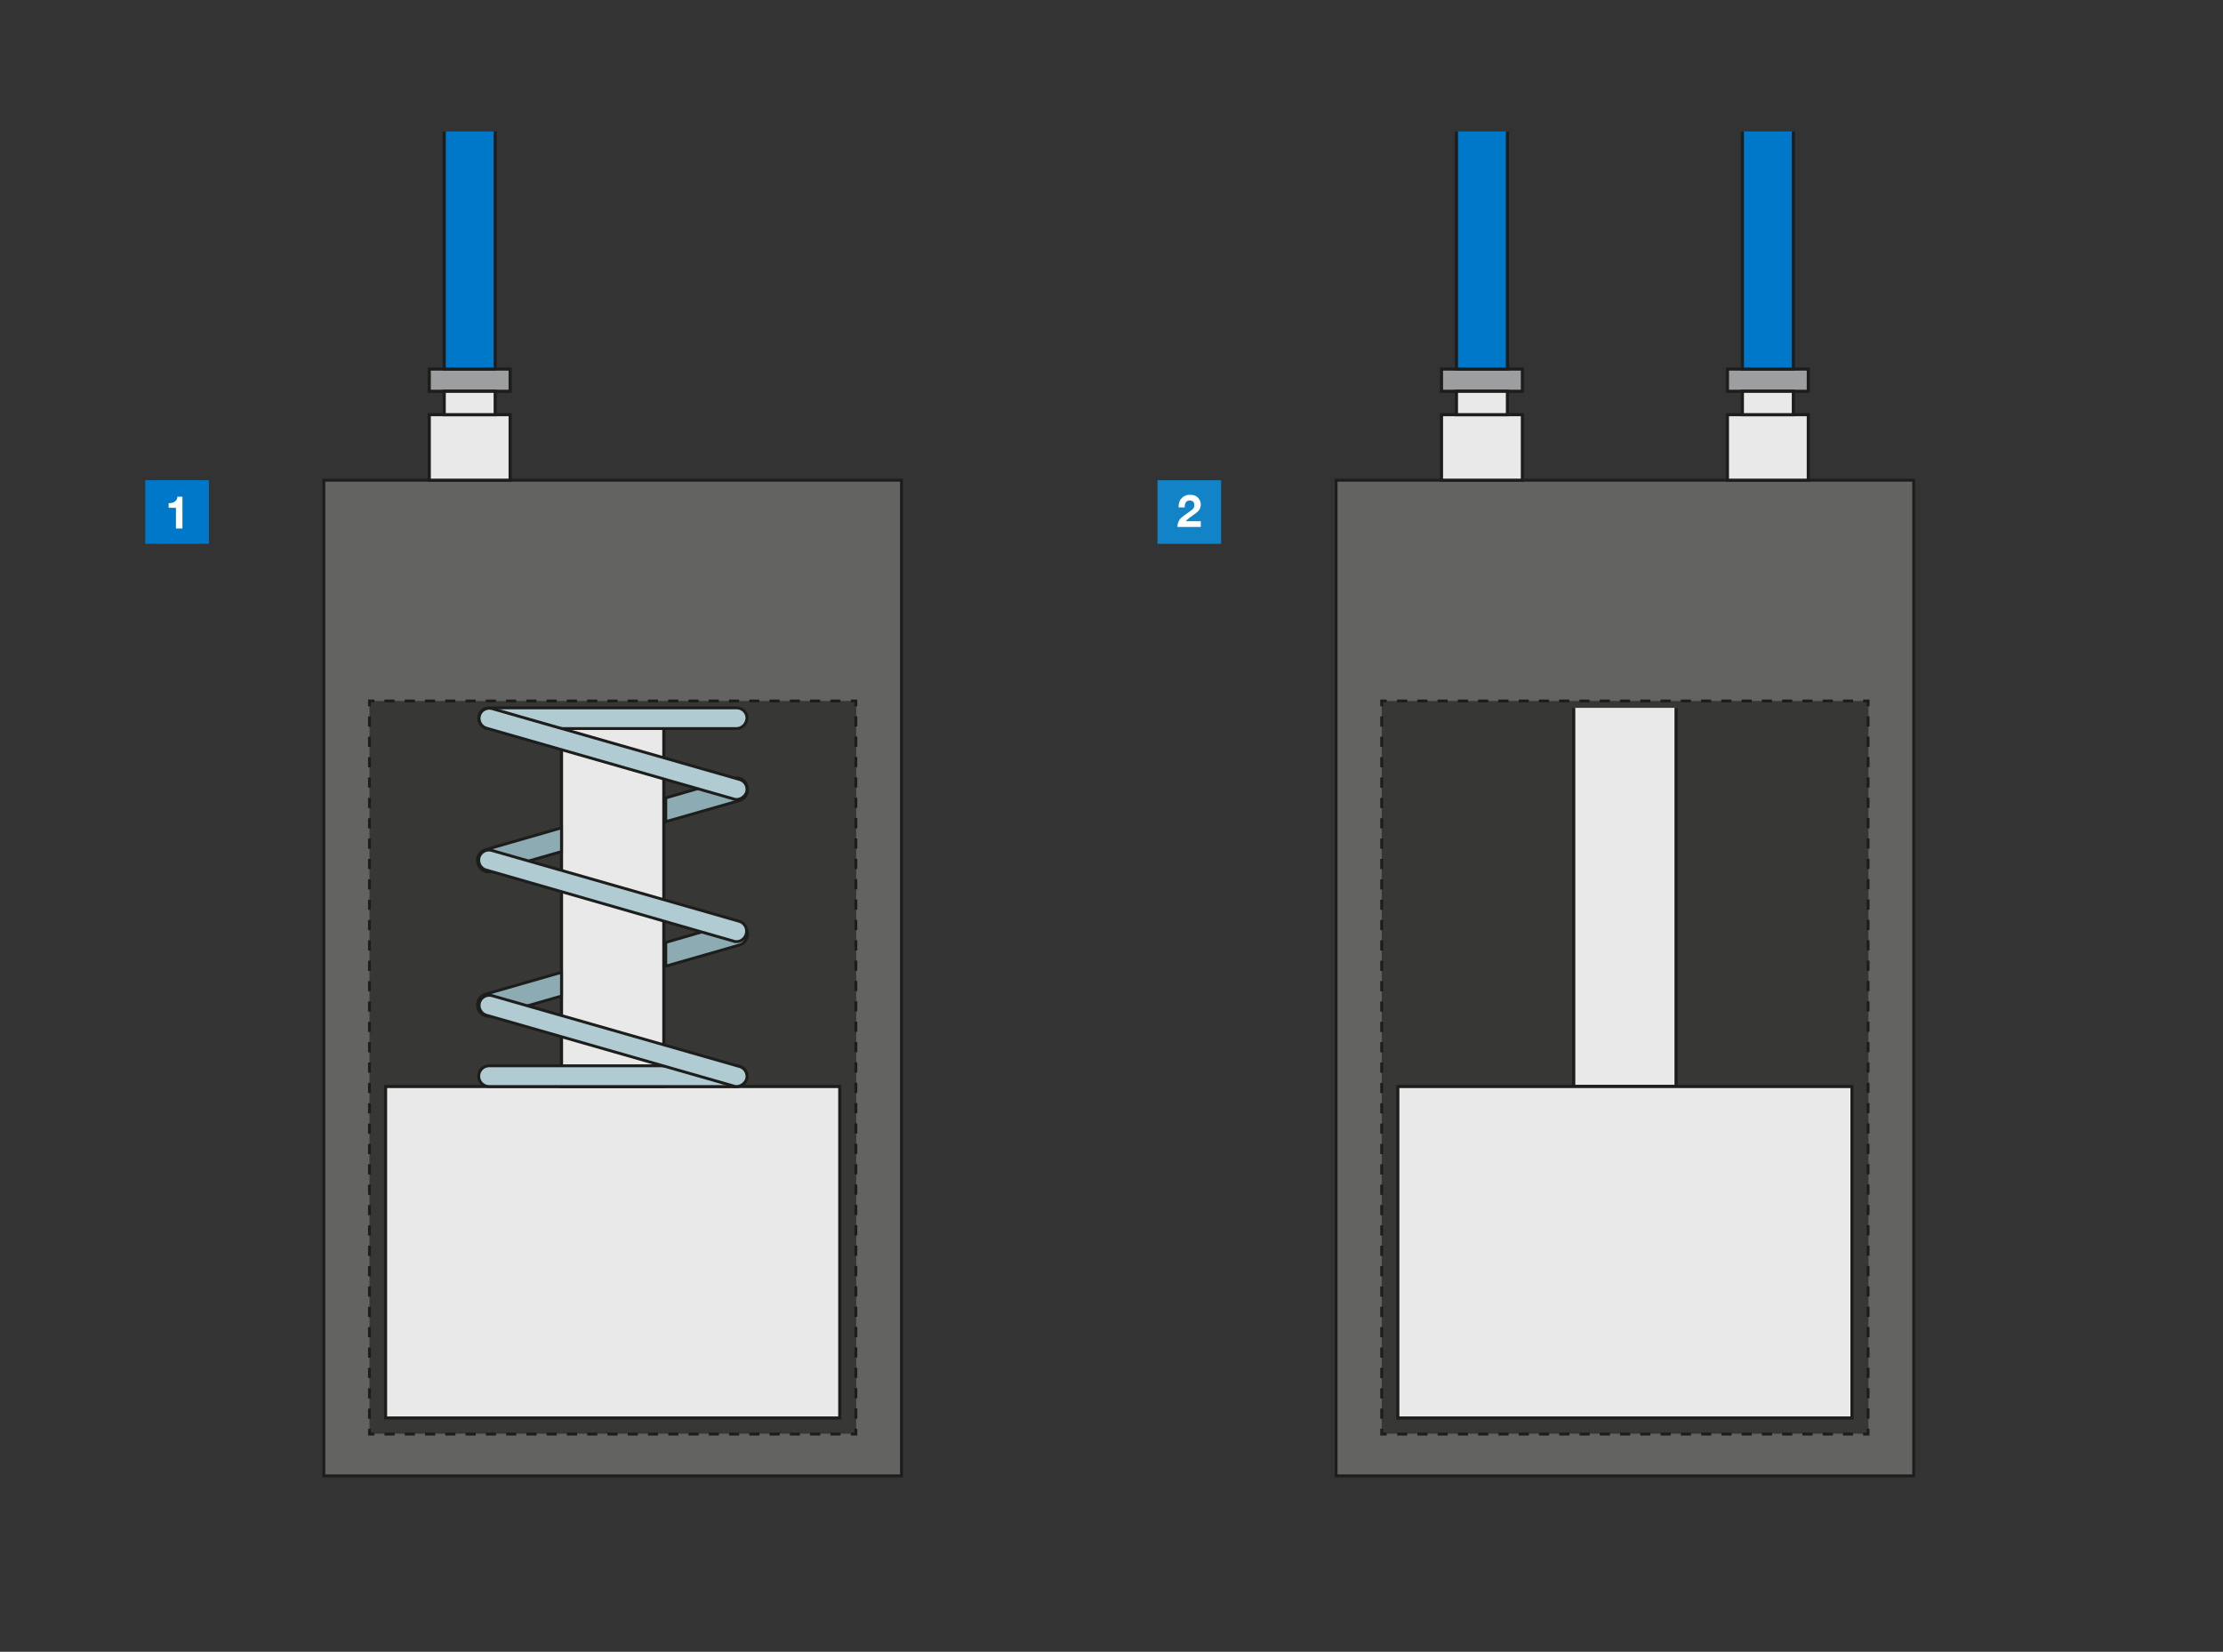 <?xml version="1.0" encoding="UTF-8"?>
<svg xmlns="http://www.w3.org/2000/svg" xmlns:xlink="http://www.w3.org/1999/xlink" version="1.1" id="Ebene_1" x="0px" y="0px" width="580px" height="431px" viewBox="0 0 580 431" style="enable-background:new 0 0 580 431;" xml:space="preserve">
<rect x="0" y="0" width="580" height="431" fill="#333333" stroke="none"/>
<style type="text/css">
	.st0{fill:#0078C9;}
	.st1{fill:#FFFFFF;}
	.st2{fill:#1283C6;}
	.st3{fill:#636362;stroke:#1D1D1B;stroke-width:0.75;stroke-miterlimit:10;}
	.st4{fill:#373835;}
	.st5{fill:none;stroke:#1D1D1B;stroke-width:0.75;stroke-miterlimit:10;}
	.st6{fill:none;stroke:#1D1D1B;stroke-width:0.75;stroke-miterlimit:10;stroke-dasharray:2.644,2.644;}
	.st7{fill:none;stroke:#1D1D1B;stroke-width:0.75;stroke-miterlimit:10;stroke-dasharray:2.656,2.656;}
	.st8{fill:#E9E9E9;stroke:#1D1D1B;stroke-width:0.814;stroke-miterlimit:10;}
	.st9{fill:#9C9E9F;stroke:#1D1D1B;stroke-width:0.814;stroke-miterlimit:10;}
	.st10{fill:#0078C9;stroke:#1D1D1B;stroke-width:0.814;stroke-miterlimit:10;}
	.st11{fill:#B1CBD2;stroke:#1D1D1B;stroke-width:0.75;stroke-miterlimit:10;}
	.st12{fill:#8CABB2;stroke:#1D1D1B;stroke-width:0.75;stroke-miterlimit:10;}
</style>
<rect x="37.9" y="125.3" class="st0" width="16.6" height="16.6"></rect>
<g>
	<path class="st1" d="M47.6,129.6v8.3h-1.7v-5.4h-0.6h-0.6h-0.6H44v-1.2c1.4,0,2.2-0.6,2.3-1.7H47.6z"></path>
</g>
<rect x="302" y="125.3" class="st2" width="16.6" height="16.6"></rect>
<g>
	<path class="st1" d="M313.3,136.1v1.4h-6.1c0-0.9,0.3-1.7,0.9-2.3c0.3-0.3,1.1-0.9,2.4-1.8c0.4-0.3,0.7-0.5,0.9-0.8   s0.2-0.5,0.2-0.8c0-0.4-0.1-0.7-0.3-0.9c-0.2-0.2-0.5-0.3-0.9-0.3c-0.9,0-1.3,0.6-1.3,1.8h-1.6c0-0.9,0.2-1.7,0.6-2.2   c0.6-0.7,1.4-1.1,2.4-1.1c0.8,0,1.5,0.2,2,0.7c0.5,0.5,0.8,1.1,0.8,1.8c0,0.7-0.2,1.3-0.7,1.8c-0.2,0.2-0.7,0.6-1.4,1.1   c-0.9,0.6-1.5,1.1-1.8,1.5c0.5,0,1,0,1.4,0H313.3z"></path>
</g>
<rect x="348.6" y="125.3" class="st3" width="150.7" height="259.8"></rect>
<rect x="84.5" y="125.3" class="st3" width="150.7" height="259.8"></rect>
<g>
	<rect x="360.5" y="182.9" class="st4" width="127" height="191.2"></rect>
	<g>
		<polyline class="st5" points="487.4,372.8 487.4,374.2 486.1,374.2   "></polyline>
		<line class="st6" x1="483.5" y1="374.2" x2="363.1" y2="374.2"></line>
		<polyline class="st5" points="361.8,374.2 360.5,374.2 360.5,372.8   "></polyline>
		<line class="st7" x1="360.5" y1="370.2" x2="360.5" y2="185.6"></line>
		<polyline class="st5" points="360.5,184.3 360.5,182.9 361.8,182.9   "></polyline>
		<line class="st6" x1="364.5" y1="182.9" x2="484.8" y2="182.9"></line>
		<polyline class="st5" points="486.1,182.9 487.4,182.9 487.4,184.3   "></polyline>
		<line class="st7" x1="487.4" y1="186.9" x2="487.4" y2="371.5"></line>
	</g>
</g>
<g>
	<rect x="96.4" y="182.9" class="st4" width="127" height="191.2"></rect>
	<g>
		<polyline class="st5" points="223.3,372.8 223.3,374.2 222,374.2   "></polyline>
		<line class="st6" x1="219.3" y1="374.2" x2="99" y2="374.2"></line>
		<polyline class="st5" points="97.7,374.2 96.4,374.2 96.4,372.8   "></polyline>
		<line class="st7" x1="96.4" y1="370.2" x2="96.4" y2="185.6"></line>
		<polyline class="st5" points="96.4,184.3 96.4,182.9 97.7,182.9   "></polyline>
		<line class="st6" x1="100.3" y1="182.9" x2="220.7" y2="182.9"></line>
		<polyline class="st5" points="222,182.9 223.3,182.9 223.3,184.3   "></polyline>
		<line class="st7" x1="223.3" y1="186.9" x2="223.3" y2="371.5"></line>
	</g>
</g>
<polyline class="st8" points="437.3,184.7 437.3,283.5 410.6,283.5 410.6,184.7 "></polyline>
<rect x="376.1" y="108.2" class="st8" width="21.1" height="17.1"></rect>
<rect x="376.1" y="96.3" class="st9" width="21.1" height="5.8"></rect>
<rect x="380" y="102.1" class="st8" width="13.3" height="6.1"></rect>
<polyline class="st10" points="380,34.3 380,96.3 393.3,96.3 393.3,34.3 "></polyline>
<rect x="450.7" y="108.2" class="st8" width="21.1" height="17.1"></rect>
<rect x="450.7" y="96.3" class="st9" width="21.1" height="5.8"></rect>
<rect x="454.6" y="102.1" class="st8" width="13.3" height="6.1"></rect>
<polyline class="st10" points="454.6,34.3 454.6,96.3 467.9,96.3 467.9,34.3 "></polyline>
<rect x="100.6" y="283.5" class="st8" width="118.5" height="86.5"></rect>
<rect x="364.7" y="283.5" class="st8" width="118.5" height="86.5"></rect>
<polyline class="st8" points="173.2,184.7 173.2,283.5 146.5,283.5 146.5,184.7 "></polyline>
<g>
	<path class="st11" d="M192.2,190.1h-64.6c-1.5,0-2.7-1.2-2.7-2.7c0-1.5,1.2-2.7,2.7-2.7h64.6c1.5,0,2.7,1.2,2.7,2.7   C194.8,188.9,193.6,190.1,192.2,190.1z"></path>
</g>
<g>
	<path class="st11" d="M192.2,283.5h-64.6c-1.5,0-2.7-1.2-2.7-2.7s1.2-2.7,2.7-2.7h64.6c1.5,0,2.7,1.2,2.7,2.7   S193.6,283.5,192.2,283.5z"></path>
</g>
<g>
	<path class="st12" d="M191.3,203.1l-17.6,5.1v6.2l19.2-5.5c1.6-0.5,2.5-2.1,2-3.7C194.6,203.5,192.9,202.6,191.3,203.1z"></path>
	<path class="st12" d="M146.5,216l-19.8,5.7c-1.6,0.5-2.5,2.1-2,3.7c0.4,1.3,1.6,2.1,2.9,2.1c0.3,0,0.5,0,0.8-0.1l18.1-5.2V216z"></path>
</g>
<g>
	<path class="st12" d="M146.5,253.7l-19.8,5.7c-1.6,0.5-2.5,2.1-2,3.7c0.4,1.3,1.6,2.1,2.9,2.1c0.3,0,0.5,0,0.8-0.1l18.1-5.2V253.7z   "></path>
	<path class="st12" d="M191.3,240.8l-17.6,5.1v6.2l19.2-5.5c1.6-0.5,2.5-2.1,2-3.7C194.6,241.3,192.9,240.3,191.3,240.8z"></path>
</g>
<rect x="112" y="108.2" class="st8" width="21.1" height="17.1"></rect>
<rect x="112" y="96.3" class="st9" width="21.1" height="5.8"></rect>
<rect x="115.9" y="102.1" class="st8" width="13.3" height="6.1"></rect>
<polyline class="st10" points="115.9,34.3 115.9,96.3 129.2,96.3 129.2,34.3 "></polyline>
<g>
	<path class="st11" d="M192.2,208.6c-0.2,0-0.5,0-0.7-0.1l-64.6-18.5c-1.4-0.4-2.2-1.9-1.8-3.3c0.4-1.4,1.9-2.2,3.3-1.8l64.6,18.5   c1.4,0.4,2.2,1.9,1.8,3.3C194.4,207.8,193.3,208.6,192.2,208.6z"></path>
</g>
<g>
	<path class="st11" d="M192.2,245.7c-0.2,0-0.5,0-0.7-0.1L126.8,227c-1.4-0.4-2.2-1.9-1.8-3.3c0.4-1.4,1.9-2.2,3.3-1.8l64.6,18.5   c1.4,0.4,2.2,1.9,1.8,3.3C194.4,244.9,193.3,245.7,192.2,245.7z"></path>
</g>
<g>
	<path class="st11" d="M192.2,283.5c-0.2,0-0.5,0-0.7-0.1l-64.6-18.5c-1.4-0.4-2.2-1.9-1.8-3.3c0.4-1.4,1.9-2.2,3.3-1.8l64.6,18.5   c1.4,0.4,2.2,1.9,1.8,3.3C194.4,282.7,193.3,283.5,192.2,283.5z"></path>
</g>
</svg>
